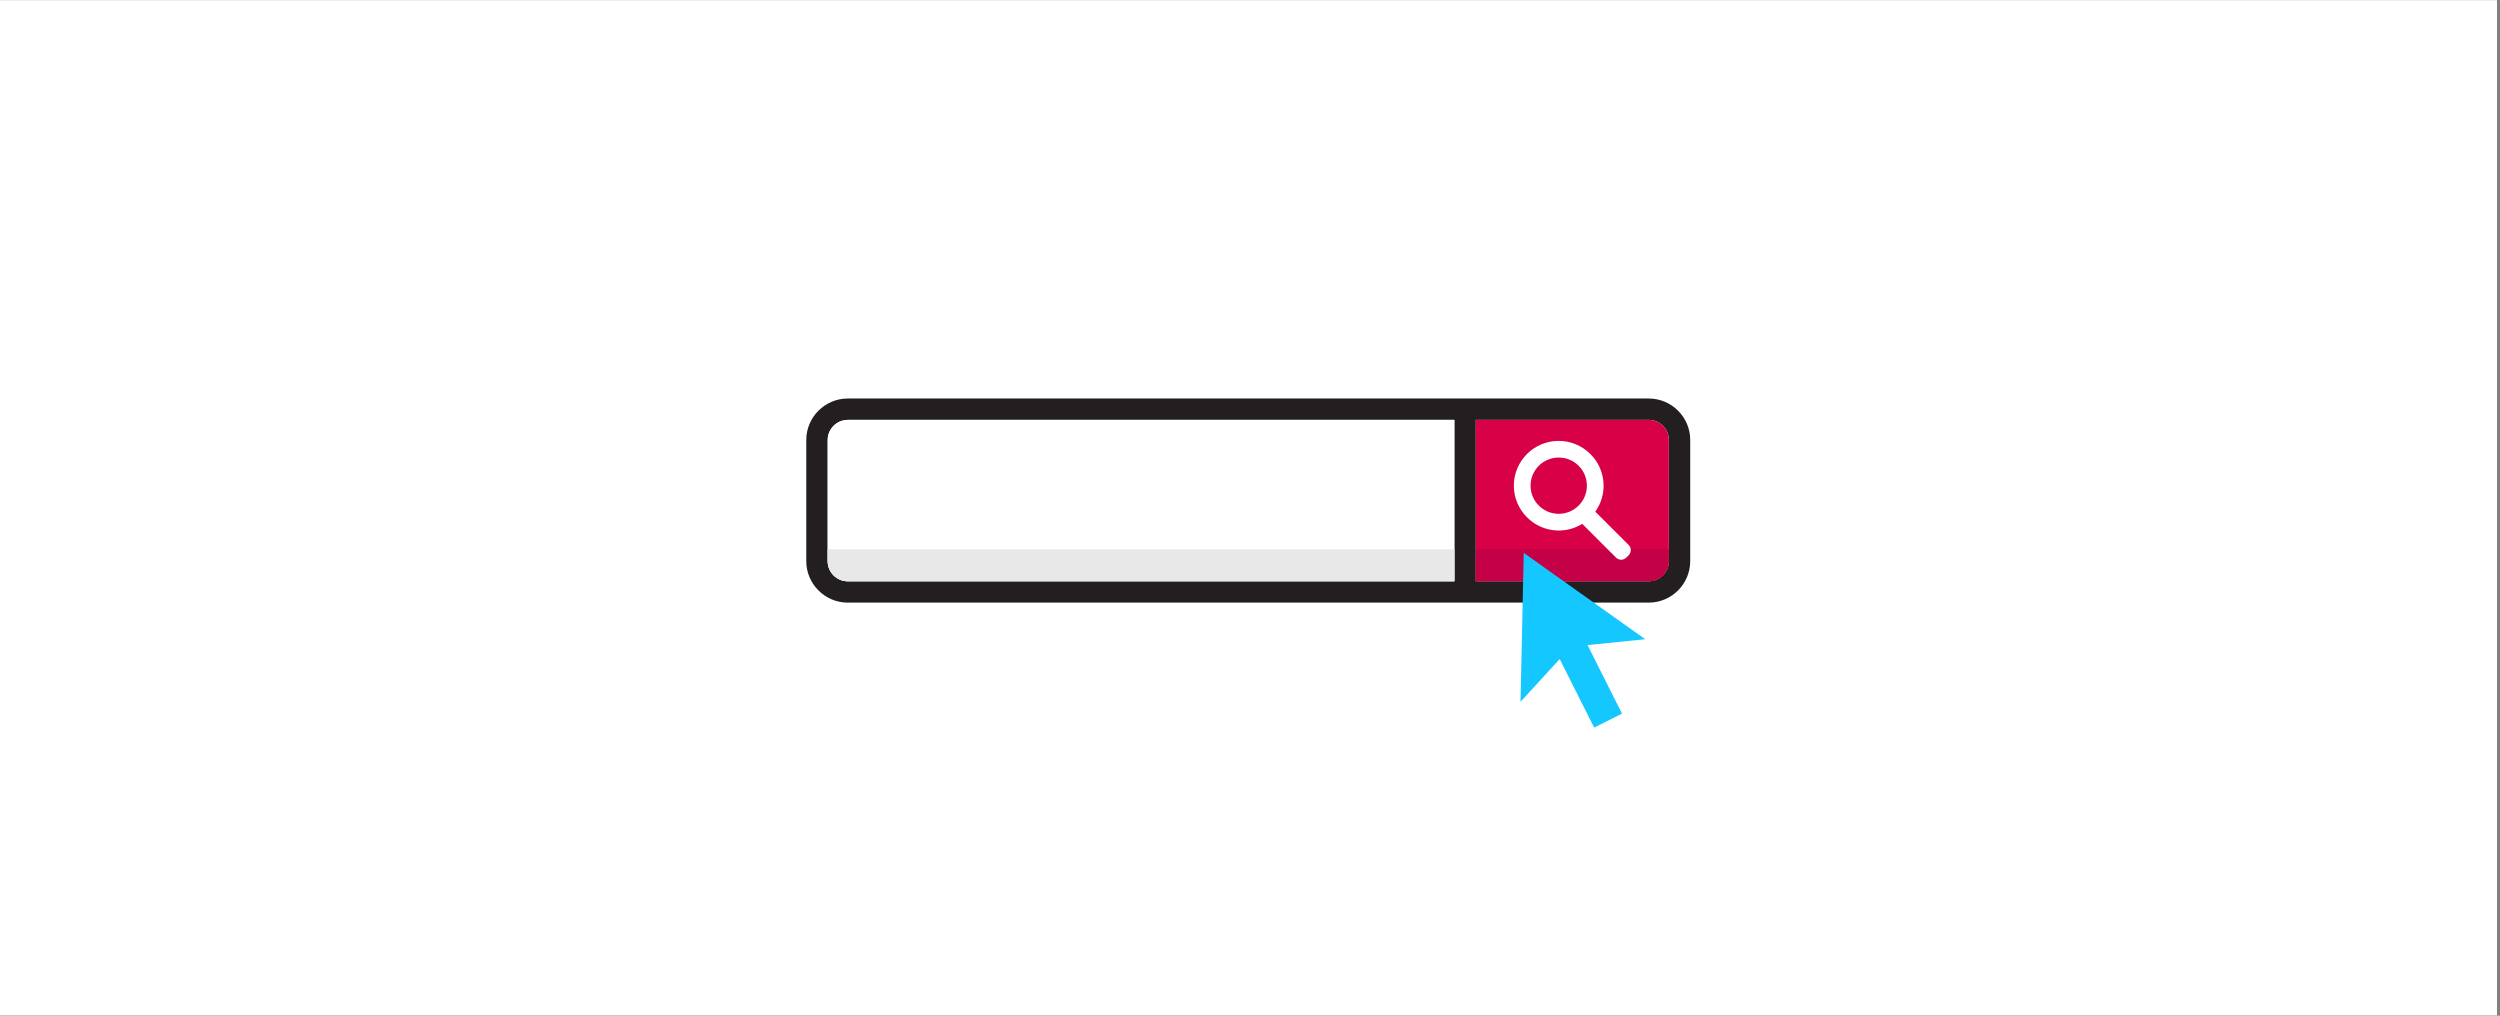 <svg xmlns="http://www.w3.org/2000/svg" xmlns:xlink="http://www.w3.org/1999/xlink" width="827" zoomAndPan="magnify" viewBox="0 0 620.25 252" height="336" preserveAspectRatio="xMidYMid meet" version="1.0"><rect x="0" y="0" width="620.25" height="252" fill="#808080" stroke="none"/><defs><clipPath id="id1"><path d="M 0 0.152 L 619.5 0.152 L 619.5 251.848 L 0 251.848 Z M 0 0.152 " clip-rule="nonzero"/></clipPath><clipPath id="id2"><path d="M 200 98.867 L 419.434 98.867 L 419.434 150 L 200 150 Z M 200 98.867 " clip-rule="nonzero"/></clipPath><clipPath id="id3"><path d="M 377 137 L 409 137 L 409 180.52 L 377 180.52 Z M 377 137 " clip-rule="nonzero"/></clipPath></defs><g clip-path="url(#id1)"><path fill="#ffffff" d="M 0 0.152 L 620.25 0.152 L 620.25 259.34 L 0 259.34 Z M 0 0.152 " fill-opacity="1" fill-rule="nonzero"/><path fill="#ffffff" d="M 0 0.152 L 619.5 0.152 L 619.5 251.848 L 0 251.848 Z M 0 0.152 " fill-opacity="1" fill-rule="nonzero"/><path fill="#ffffff" d="M 0 0.152 L 619.5 0.152 L 619.5 251.848 L 0 251.848 Z M 0 0.152 " fill-opacity="1" fill-rule="nonzero"/><path fill="#ffffff" d="M 0 0.152 L 619.5 0.152 L 619.5 251.848 L 0 251.848 Z M 0 0.152 " fill-opacity="1" fill-rule="nonzero"/></g><g clip-path="url(#id2)"><path fill="#231f20" d="M 414.043 139.215 C 414.043 141.973 411.797 144.215 409.035 144.215 L 366.141 144.215 L 366.141 104.168 L 409.035 104.168 C 411.797 104.168 414.043 106.414 414.043 109.168 Z M 360.828 144.215 L 210.352 144.215 C 207.59 144.215 205.344 141.973 205.344 139.215 L 205.344 109.176 C 205.344 106.418 207.59 104.176 210.352 104.176 L 360.828 104.176 Z M 409.031 98.867 L 210.352 98.867 C 204.66 98.867 200.035 103.492 200.035 109.168 L 200.035 139.211 C 200.035 144.895 204.664 149.512 210.352 149.512 L 409.031 149.512 C 414.719 149.512 419.344 144.887 419.344 139.211 L 419.344 109.168 C 419.352 103.492 414.719 98.867 409.031 98.867 " fill-opacity="1" fill-rule="nonzero"/></g><path fill="#ffffff" d="M 360.828 144.219 L 210.352 144.219 C 207.59 144.219 205.344 141.973 205.344 139.215 L 205.344 109.176 C 205.344 106.418 207.59 104.176 210.352 104.176 L 360.828 104.176 L 360.828 144.219 " fill-opacity="1" fill-rule="nonzero"/><path fill="#d80046" d="M 414.043 139.215 C 414.043 141.973 411.793 144.215 409.035 144.215 L 366.141 144.215 L 366.141 104.168 L 409.035 104.168 C 411.793 104.168 414.043 106.414 414.043 109.168 L 414.043 139.215 " fill-opacity="1" fill-rule="nonzero"/><path fill="#e8e8e8" d="M 210.352 144.219 L 360.828 144.219 L 360.828 136.277 L 205.34 136.277 L 205.34 139.215 C 205.34 141.973 207.586 144.219 210.352 144.219 " fill-opacity="1" fill-rule="nonzero"/><path fill="#c40047" d="M 409.027 144.215 C 411.789 144.215 414.035 141.973 414.035 139.215 L 414.035 136.277 L 366.129 136.277 L 366.129 144.215 L 409.027 144.215 " fill-opacity="1" fill-rule="nonzero"/><path fill="#ffffff" d="M 379.73 120.496 C 379.73 116.645 382.855 113.516 386.719 113.516 C 390.582 113.516 393.707 116.637 393.707 120.496 C 393.707 124.348 390.582 127.477 386.719 127.477 C 382.855 127.477 379.73 124.348 379.73 120.496 Z M 404.062 135.199 L 395.797 126.941 C 397.145 125.043 397.918 122.711 397.848 120.195 C 397.688 114.172 392.664 109.336 386.629 109.383 C 380.551 109.43 375.633 114.34 375.582 120.414 C 375.535 126.516 380.504 131.57 386.613 131.625 C 388.793 131.641 390.828 131.035 392.559 129.973 L 400.93 138.34 C 401.641 139.043 402.785 139.043 403.492 138.34 L 404.062 137.766 C 404.77 137.055 404.77 135.906 404.062 135.199 " fill-opacity="1" fill-rule="nonzero"/><g clip-path="url(#id3)"><path fill="#14c7ff" d="M 408.191 158.594 L 378.043 137.172 L 377.242 174.117 L 386.961 163.512 L 395.512 180.52 L 402.422 177.055 L 393.871 160.043 L 408.191 158.594 " fill-opacity="1" fill-rule="nonzero"/></g></svg>